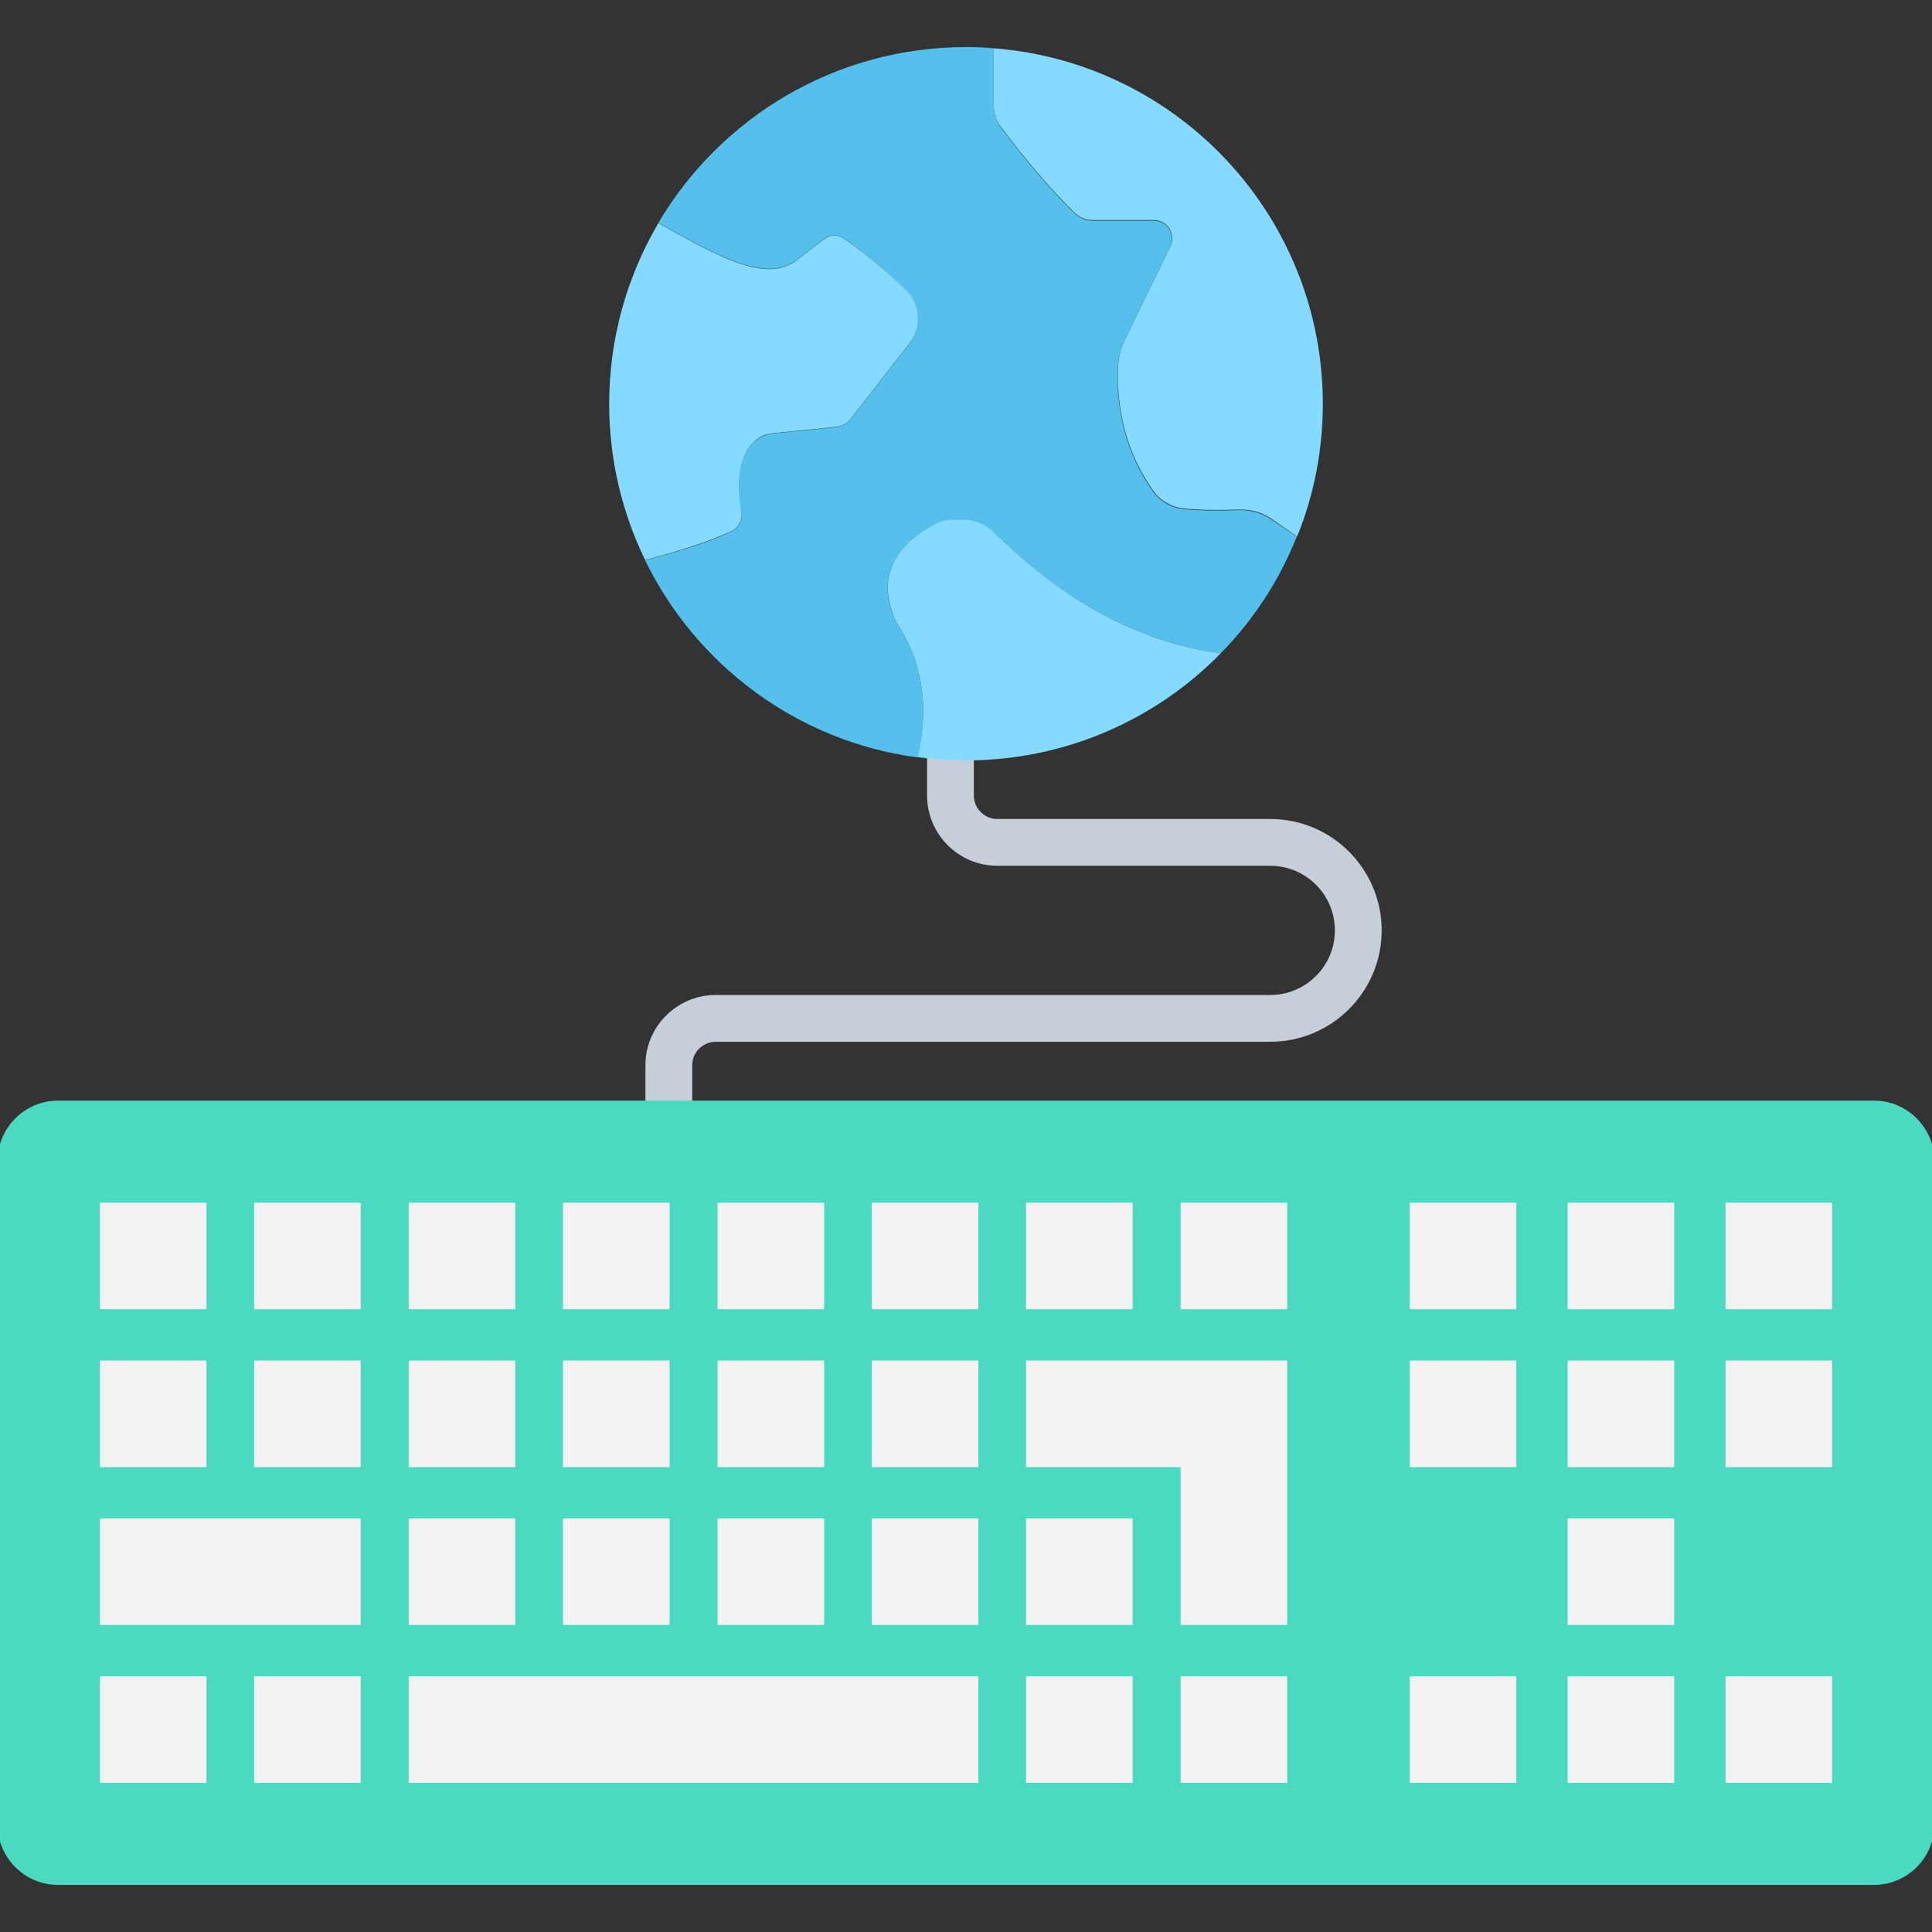 <?xml version="1.0" encoding="utf-8"?>
<!-- Generator: Adobe Illustrator 23.0.0, SVG Export Plug-In . SVG Version: 6.00 Build 0)  -->
<svg version="1.1" id="Layer_1" xmlns="http://www.w3.org/2000/svg" xmlns:xlink="http://www.w3.org/1999/xlink" x="0px" y="0px"
	 viewBox="0 0 64 64" style="enable-background:new 0 0 64 64;" xml:space="preserve">
<rect x="0" y="0" width="64" height="64" fill="#333333" stroke="none"/>
<style type="text/css">
	.st0{fill:#FF7058;}
	.st1{fill:#E8533F;}
	.st2{fill:#F4C95A;}
	.st3{fill:#E2A144;}
	.st4{fill:#EDAF4B;}
	.st5{fill:#FFD15C;}
	.st6{fill:#E8E8E7;}
	.st7{fill:#ACB3BA;}
	.st8{fill:#FFCF5C;}
	.st9{fill:#334A5E;}
	.st10{fill:#A8DBF0;}
	.st11{fill:#54C0EB;}
	.st12{fill:#ABB2B9;}
	.st13{fill:#A6ADB3;}
	.st14{fill:#E6E9EC;}
	.st15{fill:#CDD6E0;}
	.st16{fill:#F6F7F7;}
	.st17{fill:#E5E8EC;}
	.st18{fill:#F2705B;}
	.st19{fill:#FFFFFF;}
	.st20{fill:#88D5F5;}
	.st21{fill:#40596B;}
	.st22{fill:#F8B64C;}
	.st23{fill:#80D2F4;}
	.st24{fill:#EB6E5A;}
	.st25{fill:#FDD05C;}
	.st26{fill:#69BCC9;}
	.st27{fill:#84DBFF;}
	.st28{fill:#454E54;}
	.st29{fill:#E0DEDE;}
	.st30{fill:#CDCDCD;}
	.st31{fill:#A0A3A6;}
	.st32{fill:#405869;}
	.st33{fill:#E9E9E8;}
	.st34{fill:#53B9E2;}
	.st35{fill:#ABB0B7;}
	.st36{fill:#C6CED7;}
	.st37{fill:#A6ACB3;}
	.st38{fill:#53B9E1;}
	.st39{fill:#F1F1F0;}
	.st40{fill:#EEEEEE;}
	.st41{fill:#C5CDD6;}
	.st42{fill:#65C5B8;}
	.st43{fill:#83DAFD;}
	.st44{fill:#F9F9F9;}
	.st45{fill:#AAB1B8;}
	.st46{fill:#CDD5DF;}
	.st47{fill:none;stroke:#DED16A;stroke-width:0.25;stroke-miterlimit:10;}
	.st48{fill:none;stroke:#F2705B;stroke-width:0.25;stroke-miterlimit:10;}
	.st49{fill:#F2F2F2;}
	.st50{fill:#F0E67C;}
	.st51{fill:#6F818E;}
	.st52{fill:#CDD0D3;}
	.st53{fill:#636363;}
	.st54{fill:#B7B7B7;}
	.st55{fill:#7A7A7A;}
	.st56{fill:#545454;}
	.st57{fill:#828282;}
	.st58{fill:#E7533F;}
	.st59{fill:#EEB04B;}
	.st60{fill:#FDFDFD;}
	.st61{fill:#4CDBC4;}
	.st62{fill:#4CD9C2;}
	.st63{fill:#BEC2C6;}
	.st64{fill:#D7DADD;}
	.st65{fill:#717574;}
	.st66{fill:#405868;}
	.st67{fill:#F4F4F4;}
	.st68{fill:#FFF3F1;}
	.st69{fill:#E9E8E9;}
	.st70{fill:#676767;}
	.st71{fill:#DEBE62;}
	.st72{fill:#F6CF71;}
	.st73{fill:#343434;}
	.st74{fill:#E66D68;}
	.st75{fill:#CD6556;}
	.st76{fill:#7CB3E6;}
	.st77{fill:#A4D0F1;}
	.st78{fill:#807F77;}
	.st79{fill:#626264;}
	.st80{fill:#E2E2E2;}
	.st81{fill:#F56E57;}
	.st82{fill:#DAD6D2;}
	.st83{fill:#22384A;}
	.st84{fill:#DFEBF8;}
	.st85{fill:#FD7058;}
	.st86{fill:#B0BCB8;}
	.st87{fill:#F634A5;}
	.st88{fill:#64FFA9;}
	.st89{fill:#DFC42E;}
	.st90{fill:#C6CFD8;}
	.st91{fill:#F5F5F5;}
	.st92{fill:#F7B44A;}
	.st93{fill:#A9DFF5;}
	.st94{fill:#81D4F6;}
	.st95{fill:#F46D57;}
	.st96{fill:#7F8690;}
	.st97{fill:#313D4F;}
	.st98{fill:#D2D3DB;}
	.st99{fill:#A7ACB8;}
	.st100{fill:#C8CAD4;}
	.st101{fill:#54BAA6;}
	.st102{fill:#4BDCC5;}
	.st103{fill:#FED25C;}
	.st104{fill:#F8B74B;}
	.st105{fill:#FF7157;}
	.st106{fill:#3E586B;}
	.st107{fill:#2F495E;}
	.st108{fill:#CBD4DE;}
	.st109{fill:#EA9649;}
	.st110{fill:#F2F2F1;}
	.st111{fill:#C8D2D5;}
	.st112{fill:#8E9D9A;}
	.st113{fill:#C8D1D3;}
	.st114{fill:#F5B54B;}
	.st115{fill:#85DCFF;}
	.st116{fill:#CED7E1;}
	.st117{fill:#EFF0EF;}
	.st118{fill:#E5EBF0;}
	.st119{fill:#53BFE9;}
	.st120{fill:#84D9FC;}
	.st121{fill:#ABB3B9;}
	.st122{fill:#3E586A;}
	.st123{fill:#C4D1DC;}
	.st124{fill:#F1533D;}
	.st125{fill:#FBCF5B;}
	.st126{fill:#ADB4BB;}
	.st127{fill:#F0F7F9;}
	.st128{fill:#FCCF5B;}
	.st129{fill:#F1543F;}
	.st130{fill:#EF533D;}
	.st131{fill:none;}
	.st132{fill:#FFD25C;}
	.st133{fill:#F2715B;}
	.st134{fill:#89BF95;}
	.st135{fill:#6E9977;}
	.st136{fill:#2F495D;}
	.st137{fill:#7EB8E3;}
	.st138{fill:#BDAD8F;}
	.st139{fill:#D5C3A2;}
	.st140{fill:#F5D23F;}
	.st141{fill:#F6B54A;}
	.st142{fill:#FBCE5B;}
	.st143{fill:none;stroke:#53BFE9;stroke-miterlimit:10;}
	.st144{fill:#E8AF4E;}
	.st145{fill:#FC7057;}
	.st146{fill:#F7F7E4;}
	.st147{fill:#4EC0AA;}
	.st148{fill:#FB7057;}
	.st149{fill:#F3CFA5;}
	.st150{fill:#EEC797;}
	.st151{fill:#50505F;}
	.st152{fill:#F4B54B;}
	.st153{fill:#A6B2BA;}
	.st154{fill:#E65440;}
	.st155{fill:#F6B54C;}
	.st156{fill:#BA8F64;}
	.st157{fill:#E36E68;}
	.st158{fill:#53BFEA;}
	.st159{fill:#3ACAB0;}
	.st160{fill:#85DCFE;}
	.st161{fill:#E6E9ED;}
	.st162{fill:#CCD4DE;}
	.st163{fill:#53C1EC;}
	.st164{fill:#FFDC7C;}
	.st165{fill:#ECC25D;}
	.st166{fill:#445C6C;}
	.st167{fill:#EDEDED;}
	.st168{fill:#FE7157;}
	.st169{fill:#8CDEFF;}
	.st170{fill:#FED15C;}
	.st171{fill:#F7AC39;}
	.st172{fill:#90E6D8;}
	.st173{fill:#F9F9FC;}
	.st174{fill:#41B873;}
	.st175{fill:#4EA4C8;}
	.st176{fill:#F0543F;}
	.st177{fill:#F5C95A;}
</style>
<g>
	<g>
		<path class="st36" d="M22.93,38.79h-1.55v-3.5c0-1.29,1.05-2.33,2.33-2.33h18.37c1.18,0,2.14-0.96,2.14-2.14
			c0-1.18-0.96-2.14-2.14-2.14h-9.04c-1.29,0-2.33-1.05-2.33-2.33v-2.22h1.55v2.22c0,0.43,0.35,0.78,0.78,0.78h9.04
			c2.04,0,3.69,1.66,3.69,3.69c0,2.04-1.66,3.69-3.69,3.69H23.71c-0.43,0-0.78,0.35-0.78,0.78V38.79z"/>
	</g>
	<path class="st62" d="M62.08,62.44H1.92c-1.1,0-2-0.9-2-2V38.46c0-1.1,0.9-2,2-2h60.16c1.1,0,2,0.9,2,2v21.98
		C64.08,61.54,63.18,62.44,62.08,62.44z"/>
	<g>
		<g>
			<rect x="46.7" y="39.84" class="st49" width="3.53" height="3.53"/>
			<rect x="51.93" y="39.84" class="st49" width="3.53" height="3.53"/>
			<rect x="57.16" y="39.84" class="st49" width="3.53" height="3.53"/>
			<rect x="46.7" y="45.07" class="st49" width="3.53" height="3.53"/>
			<rect x="51.93" y="45.07" class="st49" width="3.53" height="3.53"/>
			<rect x="57.16" y="45.07" class="st49" width="3.53" height="3.53"/>
			<rect x="51.93" y="50.3" class="st49" width="3.53" height="3.53"/>
			<rect x="46.7" y="55.53" class="st49" width="3.53" height="3.53"/>
			<rect x="51.93" y="55.53" class="st49" width="3.53" height="3.53"/>
			<rect x="57.16" y="55.53" class="st49" width="3.53" height="3.53"/>
		</g>
		<g>
			<rect x="3.31" y="39.84" class="st49" width="3.53" height="3.53"/>
			<rect x="8.42" y="39.84" class="st49" width="3.53" height="3.53"/>
			<rect x="13.54" y="39.84" class="st49" width="3.53" height="3.53"/>
			<rect x="18.65" y="39.84" class="st49" width="3.53" height="3.53"/>
			<rect x="23.77" y="39.84" class="st49" width="3.53" height="3.53"/>
			<rect x="28.88" y="39.84" class="st49" width="3.53" height="3.53"/>
			<rect x="33.99" y="39.84" class="st49" width="3.53" height="3.53"/>
			<rect x="39.11" y="39.84" class="st49" width="3.53" height="3.53"/>
			<g>
				<rect x="3.31" y="45.07" class="st49" width="3.53" height="3.53"/>
				<rect x="8.42" y="45.07" class="st49" width="3.53" height="3.53"/>
				<rect x="13.54" y="45.07" class="st49" width="3.53" height="3.53"/>
				<rect x="18.65" y="45.07" class="st49" width="3.53" height="3.53"/>
				<rect x="23.77" y="45.07" class="st49" width="3.53" height="3.53"/>
				<rect x="28.88" y="45.07" class="st49" width="3.53" height="3.53"/>
			</g>
			<g>
				<polygon class="st49" points="9.63,50.3 8.42,50.3 3.31,50.3 3.31,53.83 8.42,53.83 9.63,53.83 11.95,53.83 11.95,50.3 				"/>
				<rect x="13.54" y="50.3" class="st49" width="3.53" height="3.53"/>
				<rect x="18.65" y="50.3" class="st49" width="3.53" height="3.53"/>
				<rect x="23.77" y="50.3" class="st49" width="3.53" height="3.53"/>
				<rect x="28.88" y="50.3" class="st49" width="3.53" height="3.53"/>
				<rect x="33.99" y="50.3" class="st49" width="3.53" height="3.53"/>
				<polygon class="st49" points="40.31,45.07 39.11,45.07 33.99,45.07 33.99,48.6 39.11,48.6 39.11,50.3 39.11,51.39 39.11,53.83 
					42.64,53.83 42.64,51.39 42.64,50.3 42.64,45.07 				"/>
			</g>
			<g>
				<rect x="3.31" y="55.53" class="st49" width="3.53" height="3.53"/>
				<rect x="8.42" y="55.53" class="st49" width="3.53" height="3.53"/>
				<polygon class="st49" points="31.02,55.53 28.88,55.53 27.3,55.53 23.77,55.53 22.18,55.53 18.65,55.53 13.54,55.53 
					13.54,59.06 18.65,59.06 22.18,59.06 23.77,59.06 27.3,59.06 28.88,59.06 31.02,59.06 32.41,59.06 32.41,55.53 				"/>
				<rect x="33.99" y="55.53" class="st49" width="3.53" height="3.53"/>
				<rect x="39.11" y="55.53" class="st49" width="3.53" height="3.53"/>
			</g>
		</g>
	</g>
	<g>
		<path class="st27" d="M43.82,13.38c0,1.55-0.3,3.04-0.85,4.39l-0.83-0.57c-0.31-0.22-0.68-0.33-1.06-0.32
			c-0.7,0.02-1.36,0.02-1.89-0.04c-0.4-0.04-0.77-0.27-1-0.6c-0.8-1.14-1.18-2.46-1.16-3.94c0-0.39,0.09-0.77,0.27-1.12l1.47-3.02
			c0.2-0.4-0.1-0.87-0.54-0.87H36.2c-0.23,0-0.45-0.09-0.61-0.25c-0.83-0.82-1.64-1.77-2.42-2.82C33,4.02,32.92,3.76,32.92,3.49V1.6
			C39.02,2.07,43.82,7.16,43.82,13.38z"/>
		<path class="st11" d="M42.96,17.77c-0.58,1.46-1.44,2.77-2.52,3.87c-2.76-0.37-5.25-1.78-7.52-4c-0.27-0.26-0.62-0.42-1-0.42H31.6
			c-0.22,0-0.45,0.05-0.65,0.16c-1.5,0.83-1.88,1.92-1.26,3.25c0.91,1.32,1.09,2.87,0.7,4.46c-3.98-0.53-7.33-3.06-9.02-6.53
			c1.08-0.28,2.12-0.6,2.85-0.95c0.25-0.12,0.4-0.4,0.34-0.67c-0.19-1.14-0.03-1.98,0.53-2.39c0.15-0.11,0.33-0.17,0.51-0.19
			l2.12-0.21c0.18-0.02,0.34-0.11,0.45-0.25l1.96-2.52c0.4-0.53,0.37-1.27-0.11-1.74C29.39,9,28.7,8.42,27.96,7.89
			c-0.2-0.13-0.46-0.13-0.65,0.01l-0.82,0.63c-1.03,0.93-2.66-0.03-4.68-1.15C23.87,3.9,27.66,1.56,32,1.56
			c0.31,0,0.62,0.01,0.92,0.04v1.89c0,0.27,0.08,0.53,0.25,0.75c0.78,1.05,1.59,2,2.42,2.82c0.16,0.16,0.39,0.25,0.61,0.25h2.02
			c0.45,0,0.74,0.46,0.54,0.87l-1.47,3.02c-0.17,0.35-0.26,0.73-0.27,1.12c-0.02,1.48,0.36,2.8,1.16,3.94c0.23,0.33,0.6,0.56,1,0.6
			c0.53,0.06,1.19,0.06,1.89,0.04c0.38-0.01,0.75,0.1,1.06,0.32L42.96,17.77z"/>
		<path class="st27" d="M30.13,11.37l-1.96,2.52c-0.11,0.14-0.27,0.23-0.45,0.25l-2.12,0.21c-0.18,0.02-0.36,0.07-0.51,0.19
			c-0.55,0.41-0.72,1.25-0.53,2.39c0.05,0.27-0.09,0.55-0.34,0.67c-0.73,0.34-1.77,0.67-2.85,0.95h0c-0.76-1.56-1.19-3.32-1.19-5.17
			c0-2.19,0.6-4.24,1.63-5.99c2.02,1.12,3.64,2.08,4.68,1.15l0.82-0.63c0.19-0.14,0.45-0.15,0.65-0.01C28.7,8.42,29.39,9,30.03,9.63
			C30.5,10.1,30.54,10.85,30.13,11.37z"/>
		<path class="st27" d="M40.44,21.64c-2.14,2.19-5.14,3.55-8.45,3.55c-0.54,0-1.08-0.04-1.6-0.11c0.39-1.59,0.2-3.14-0.7-4.46
			c-0.61-1.33-0.24-2.42,1.26-3.25c0.2-0.11,0.42-0.16,0.65-0.16h0.32c0.38,0,0.73,0.16,1,0.42C35.2,19.87,37.68,21.27,40.44,21.64z
			"/>
	</g>
</g>
</svg>

